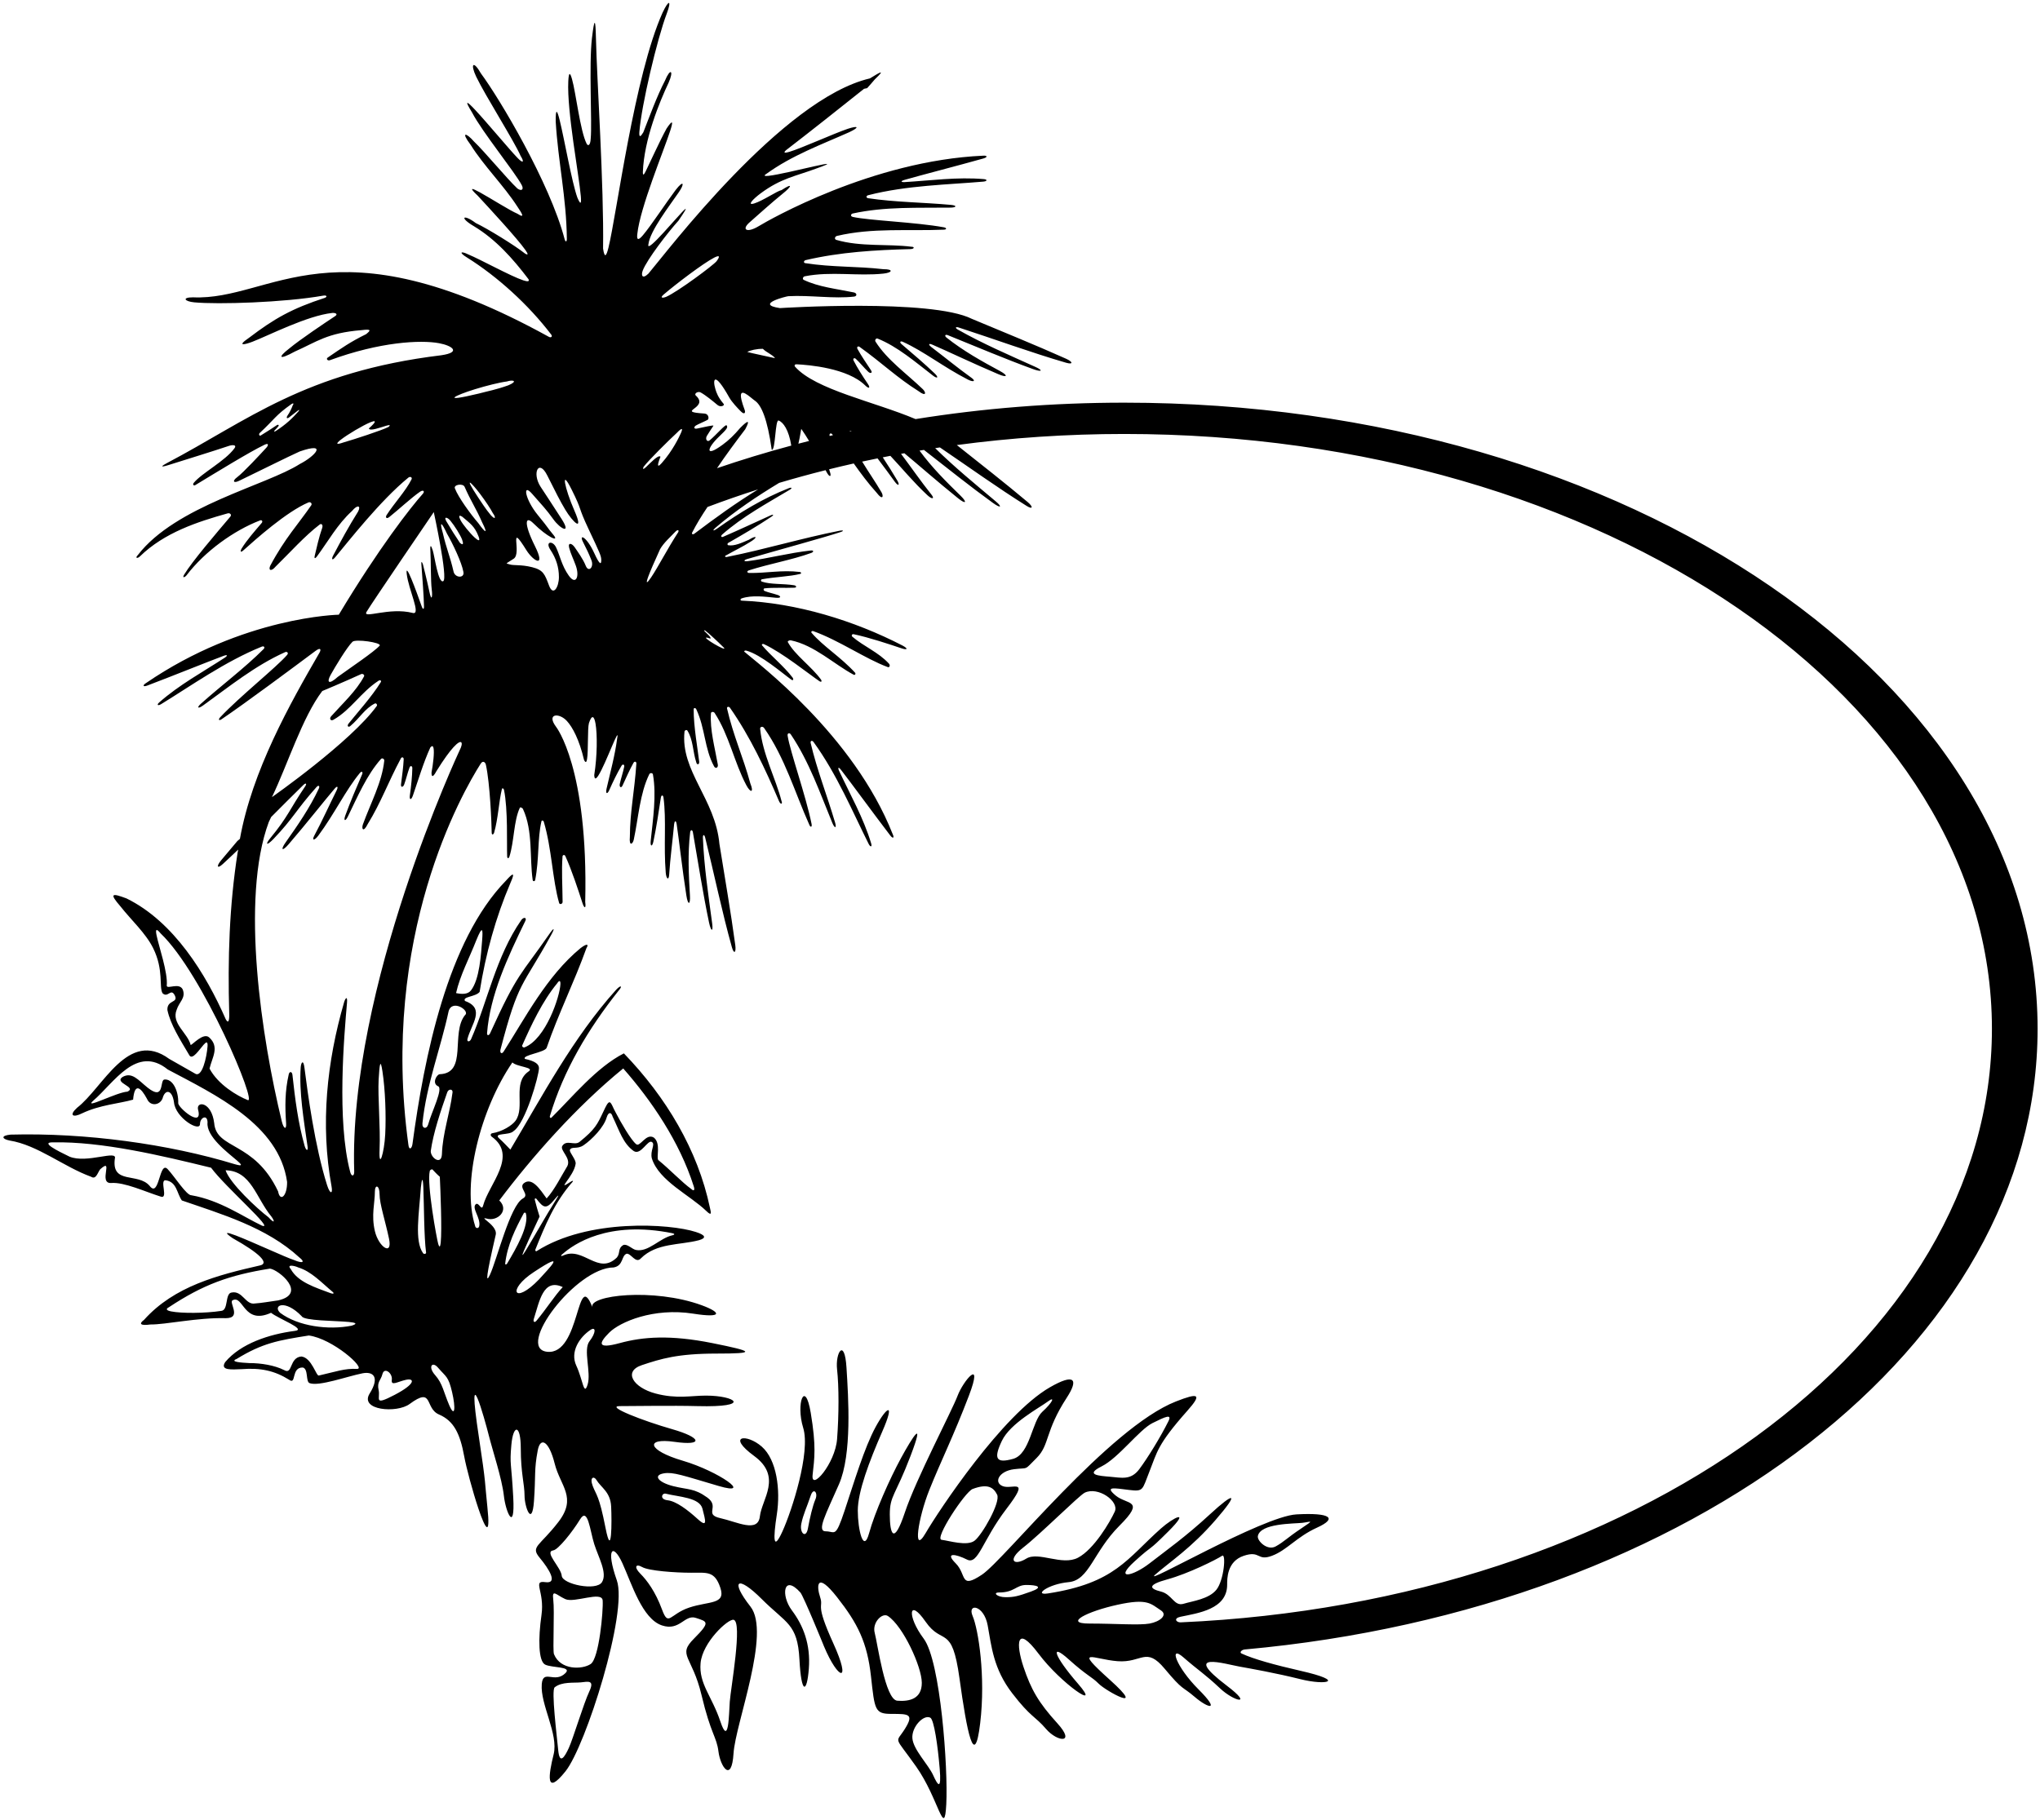 <?xml version="1.0" encoding="UTF-8"?>
<svg xmlns="http://www.w3.org/2000/svg" xmlns:xlink="http://www.w3.org/1999/xlink" width="549pt" height="490pt" viewBox="0 0 549 490" version="1.1">
<g id="surface1">
<path style=" stroke:none;fill-rule:nonzero;fill:rgb(0%,0%,0%);fill-opacity:1;" d="M 221.766 443.215 C 221.754 443.184 221.738 443.156 221.727 443.125 C 221.754 443.191 221.762 443.211 221.766 443.215 "/>
<path style=" stroke:none;fill-rule:nonzero;fill:rgb(0%,0%,0%);fill-opacity:1;" d="M 334.98 444.023 C 455.402 433.141 548.352 362.484 548.352 276.938 C 548.352 183.855 438.305 108.395 302.555 108.395 C 283.23 108.395 264.434 109.926 246.395 112.816 C 235.254 108.102 219.438 104.902 213.957 98.703 C 213.762 98.484 213.77 98.035 214.391 98.066 C 217.641 98.223 228.105 99.082 232.84 103.754 C 233.852 104.754 234.316 104.465 233.559 103.348 C 232.117 101.234 230.73 99.027 229.73 97.086 C 229.441 96.527 229.895 96.203 230.312 96.594 C 231.496 97.703 232.473 98.953 233.645 100.07 C 234.242 100.641 234.902 100.43 234.391 99.656 C 233.238 97.906 231.738 95.719 230.77 93.941 C 230.477 93.406 230.922 93.078 231.336 93.379 C 237.469 97.781 241.344 101.617 247.176 105.281 C 249.32 106.902 249.258 105.641 248.355 104.773 C 243.984 100.57 238.715 96.871 235.621 91.965 C 235.355 91.539 235.754 90.969 236.188 91.145 C 241.52 93.289 246.348 97.457 251.047 101.082 C 252.316 102.062 252.68 101.617 251.559 100.543 C 248.719 97.828 245.699 95.262 242.59 92.609 C 242.035 92.137 242.273 91.699 242.945 92.004 C 248.539 94.516 253.965 98.848 260.465 102.172 C 262.027 102.969 262.688 102.594 261.449 101.707 C 257.645 98.984 254.34 96.23 250.543 93.352 C 249.992 92.934 249.656 92.238 250.984 92.809 C 254.566 94.348 262.035 97.914 268.66 100.723 C 271.16 101.781 271.332 101.086 269.141 99.898 C 264.281 97.27 259.25 94.484 254.73 90.883 C 254.109 90.387 254.359 89.934 255.09 90.23 C 262.895 93.387 270.645 96.68 277.996 99.352 C 280.406 100.227 280.828 99.75 278.648 98.77 C 271.672 95.617 264.414 92.504 257.754 88.711 C 256.953 88.258 257.148 87.879 258.043 88.172 C 267.426 91.223 277.547 94.922 286.898 97.645 C 288.867 98.215 288.773 97.402 286.879 96.559 C 278.379 92.754 270.598 89.629 261.539 85.828 C 250.578 80.336 209.895 82.938 209.895 82.938 C 202.969 81.914 211.66 79.762 212.133 79.734 C 217.914 79.402 224.402 80.484 229.871 79.836 C 230.688 79.738 230.664 78.902 229.785 78.719 C 225.203 77.762 220.324 77.273 216.289 75.336 C 215.887 75.145 216.086 74.477 216.574 74.379 C 223.645 72.965 230.867 74.402 237.789 73.645 C 240.215 73.379 240.465 72.441 237.754 72.465 C 230.426 71.629 224.125 71.988 216.637 70.828 C 216.188 70.699 216.32 70.141 216.832 70.02 C 226.07 67.855 235.59 67.297 245.008 67.055 C 246.113 67.027 246.18 66.402 245.262 66.418 C 238.953 65.609 231.59 66.492 225.074 64.578 C 224.492 64.41 224.629 63.656 225.262 63.504 C 234.812 61.25 244.465 62.238 254.035 61.824 C 254.805 61.789 254.828 61.336 253.961 61.18 C 246.441 59.805 233.867 59.363 229.535 58.398 C 228.742 58.219 229.004 57.578 229.469 57.477 C 238.195 55.562 247.133 56.004 255.773 55.887 C 257.484 55.863 257.586 55.309 255.938 55.156 C 248.469 54.469 240.875 54.445 233.656 53.359 C 233.035 53.27 233.031 52.707 233.656 52.547 C 243.992 49.887 255.301 49.707 264.621 48.891 C 265.707 48.797 265.777 48.301 264.773 48.215 C 257.598 47.594 250.508 48.602 243.336 49.027 C 242.699 49.062 242.059 48.816 243.484 48.406 C 247.766 47.172 257.738 44.605 264.637 42.664 C 265.859 42.32 265.719 41.824 264.59 41.91 C 234.715 43.234 206.789 59.297 204.246 60.844 C 200.996 62.824 199.461 61.84 201.715 59.867 C 203.113 58.641 207.91 54.32 210.684 52.094 C 213.023 50.23 213.543 49.074 210.34 51.164 C 209.094 51.418 205.363 54.012 203.004 54.754 C 200.801 55.445 202.805 53.457 204.738 52.023 C 210.258 47.934 214.145 47.445 219.785 45.328 C 224.449 43.676 222.707 43.969 219.125 44.766 C 215.273 45.625 209.305 47.07 206.871 47.328 C 205.789 47.445 205.41 47.328 206.227 46.816 C 213.141 41.801 221.004 38.953 228.598 35.562 C 231.41 34.234 231 33.734 228.113 34.688 C 224.395 35.945 215.656 39.922 212.387 40.887 C 211.188 41.238 210.723 41.188 211.516 40.445 C 218.566 35.023 225.887 29.191 232.531 23.902 L 233.363 23.727 C 233.809 23.285 234.859 22.004 235.43 21.363 C 238.801 18.148 236.227 19.824 234.113 21.105 C 210.52 26.594 179.242 68.105 174.496 73.664 C 172.812 75.27 172.492 74.09 172.98 72.816 C 174.141 69.805 179.82 62.453 182.586 59.402 C 185.938 54.508 184.496 56.02 181.961 58.852 C 179.879 61.176 177.055 64.391 175.535 65.684 C 174.766 66.336 174.332 66.496 174.496 65.801 C 174.848 62.227 180.348 55.18 182.574 51.898 C 184.32 49.441 184.039 48.273 181.82 51.156 C 179.238 54.582 175.184 60.781 173.027 63.316 C 171.914 64.621 171.273 64.852 171.516 62.953 C 172.27 55.867 178.57 40.77 180.387 35.141 C 181.176 32.691 181.113 32.035 179.379 34.613 C 177.527 37.996 174.93 43.75 173.762 46.125 C 173.273 47.113 172.988 47.363 173.008 46.277 C 173.336 37.551 177.477 27.453 179.934 22.258 C 181.398 18.961 180.414 18.176 178.926 21.773 C 176.844 25.754 174.691 31.625 173.129 35.617 C 172.406 36.844 171.961 37.117 172.059 35.562 C 172.613 28.336 176.891 10.34 179.438 3.641 C 180.785 0.098 180.047 -0.312 178.297 3.43 C 170.695 20.414 165.984 57.598 163.742 66.688 C 163.145 69.117 162.676 69.5 162.297 66.887 C 162.551 49.805 160.629 21.574 160.375 10.121 C 160.266 5.332 160.008 4.324 159.312 10.211 C 158.445 17.469 159.375 33.047 158.973 37.281 C 158.871 39.363 158.172 39.328 157.852 38.641 C 156.125 35.184 154.969 24.863 153.934 21.281 C 153.43 19.527 153.074 19.238 152.938 21.871 C 152.543 29.918 155.84 47.242 156.309 52.812 C 156.48 54.844 156.277 55.309 155.379 53.191 C 153.891 49.07 151.848 37.293 150.617 32.344 C 149.945 29.641 149.516 28.977 149.551 32.719 C 150.18 43.406 152.441 53.277 152.547 64.281 C 152.559 65.145 152.176 65.242 151.949 64.379 C 147.953 49.18 134.41 26.48 129.438 19.785 C 127.395 16.188 126.492 17.129 128.152 20.641 C 130.691 25.914 138.273 37.789 140.113 41.98 C 141.207 43.73 140.73 44.055 139.246 42.48 C 137.043 40.195 131.043 32.965 127.836 29.539 C 125.711 27.27 124.812 26.672 127.039 30.277 C 129.805 35.594 138.539 46.266 140.422 49.852 C 141.031 51.02 140.348 51.551 139.246 50.75 C 136.477 48.16 130.41 40.801 127.559 38.094 C 125.441 35.664 123.938 35.387 126.633 38.953 C 130.297 44.785 135.586 49.938 139.246 55.633 C 140.008 56.82 141.738 59.16 139.246 57.531 C 137.223 56.676 132.074 53.395 129.156 51.785 C 126.98 50.586 126.039 50.312 128.531 52.648 C 131.277 55.598 139.23 64.199 141.418 67.336 C 142.145 68.383 142.234 68.82 141.277 68.242 C 138.629 66.121 131.297 61.59 128.023 60.035 C 124.746 57.551 123.391 58.465 127.586 60.922 C 133.414 64.445 138.023 69.598 142.227 75.156 C 142.559 75.816 141.973 75.84 140.844 75.473 C 137.461 74.367 129.176 69.77 126.008 68.484 C 124.086 67.527 123.305 67.867 125.688 69.324 C 133.816 74.406 142.188 81.988 148.34 90.062 C 148.754 90.605 148.309 91.004 147.695 90.664 C 89.328 58.461 73.258 80.977 51.926 80.039 C 48.895 80.047 49.625 81.137 52.305 81.391 C 58.598 81.984 76.355 81.457 86.973 79.586 C 87.863 79.43 88.156 79.812 87.508 80.148 C 78.508 83.074 73.82 85.766 67.07 90.891 C 63.484 93.34 65.902 92.773 67.926 91.996 C 72.195 90.367 82.637 84.98 89.398 84.246 C 90.172 84.164 91.094 84.5 90.188 85.102 C 87.336 86.988 80.801 91.359 77.859 93.801 C 74.68 96.254 75.004 97.02 79.32 94.645 C 85.227 92.047 87.945 89.625 97.293 88.871 C 100.121 88.508 99.715 88.984 98.527 89.953 C 94.273 92.035 91.867 93.75 88.195 96.258 C 87.688 96.605 88.16 97.195 88.816 96.953 C 102.199 92.039 113.156 91.453 118.176 92.391 C 121.699 93.047 124.211 94.832 118.77 95.629 C 81.91 100.117 66.566 113.277 44.957 124.637 C 43.555 125.371 42.781 126.004 45.453 125.156 C 49.941 123.73 56.68 121.68 61.703 119.996 C 62.723 119.695 63.766 119.773 63.098 120.672 C 60.602 124.113 54.289 127.344 52.141 129.984 C 51.773 130.438 52.133 130.84 52.539 130.594 C 58.016 127.285 67.047 121.715 71.176 119.73 C 72.449 119.117 72.184 119.961 71.703 120.492 C 70.18 122.156 65.488 127.215 63.836 128.449 C 62.395 129.5 62.828 130.234 64.551 129.332 C 68.27 127.562 77.898 122.746 80.668 121.527 C 88.398 118.855 84.738 122.848 80.668 124.918 C 71.742 130.633 47.285 136.195 37.121 149.387 C 36.219 150.297 37.004 150.41 37.645 149.785 C 44.238 143.355 53.164 140.465 61.262 138.195 C 61.906 138.016 62.426 138.559 61.984 139.078 C 58.254 143.484 51.75 151.059 49.566 154.672 C 48.926 155.73 49.777 155.43 50.234 154.828 C 55.125 148.422 62.898 142.812 70.012 140.078 C 70.492 139.895 70.781 140.363 70.434 140.77 C 68.516 143.023 66.41 145.387 64.992 147.715 C 64.664 148.254 64.641 148.914 65.469 148.172 C 68.695 145.281 77.066 137.766 83.012 135.246 C 83.566 135.012 84.07 135.562 83.762 136.016 C 80.438 140.887 76.629 144.926 72.703 152.34 C 72.168 153.594 73.055 153.879 74.16 152.531 C 77.961 148.816 82.086 144.195 86.035 141.199 C 86.555 140.805 86.98 141.352 86.703 142.137 C 85.863 144.492 85.168 147.609 84.719 149.516 C 84.457 150.609 84.941 150.273 85.301 149.781 C 88.297 145.73 90.824 141.105 94.734 137.551 C 96.156 135.797 97.211 136.07 96.383 137.68 C 93.766 141.859 91.77 145.551 89.609 149.645 C 89.238 150.352 89.273 151.125 90.23 149.98 C 93.801 145.703 102.312 134.781 109.871 128.59 C 110.402 128.156 111.027 128.488 110.742 129.055 C 109.148 132.223 106.156 135.355 104.02 138.688 C 103.719 139.156 103.902 139.863 104.777 139.172 C 106.938 137.465 110.746 133.945 113.035 132.371 C 113.93 131.758 114.375 132.27 113.797 132.914 C 110.5 136.605 101.934 147.547 91.176 165.473 C 91.176 165.473 65.477 165.945 39.262 183.898 C 38.301 184.504 38.48 184.988 39.672 184.535 C 46.371 181.996 55.918 178.133 60.094 176.578 C 61.484 176.062 61.113 176.641 60.582 176.988 C 54.562 180.91 48.262 184.316 42.855 189.078 C 42.102 189.746 42.453 190.102 43.383 189.535 C 51.363 184.648 60.562 178.07 70.457 174.066 C 71.055 173.824 71.387 174.277 70.941 174.723 C 65.781 179.887 59.691 184.418 54.094 189.41 C 52.855 190.512 53.27 190.898 54.656 189.898 C 61.676 184.859 68.602 179.191 76.754 175.543 C 77.191 175.348 77.781 175.711 77.246 176.324 C 74.34 179.676 64.492 187.504 59.262 193.078 C 58.656 193.723 58.945 194.074 59.586 193.641 C 65.812 189.441 79.309 179.402 84.844 175.266 C 86.367 174.125 86.43 174.914 85.992 175.672 C 77.973 189.527 67.848 207.523 64.566 225.812 L 63.883 226.391 C 62.426 228.094 60.973 229.824 59.492 231.609 C 58.172 233.207 58.445 233.977 59.957 232.594 C 61.332 231.332 62.715 230.027 64.102 228.695 L 63.953 229.48 C 61.695 243.914 61.266 258.156 61.688 272.848 C 61.75 274.656 61.473 275.742 60.738 274.34 C 55.449 262.27 46.789 248.086 34.043 241.848 C 30.059 240.352 29.375 240.477 32.398 243.969 C 35.383 247.762 39.18 251.152 41.211 255.223 C 44.117 261.102 42.738 265.602 43.734 267.359 C 45.195 268.777 45.977 265.836 47.043 267.965 C 48.066 270.066 44.926 269.078 45.051 271.887 C 45.887 275.82 48.387 279.723 50.977 284.102 C 51.805 285.422 53.625 282.559 54.797 281.234 C 55.484 280.461 55.945 280.219 55.855 281.66 C 55.641 284.602 54.371 290.285 52.469 288.984 C 50.16 287.629 47.855 286.406 45.551 285.051 C 34.434 276.914 27.789 292.777 20.738 298.203 C 18.469 300.273 19.648 300.938 22.094 299.695 C 26.941 297.391 32.023 297.102 35.82 296.016 C 36.227 291.27 37.914 292.754 39.555 295.797 C 40.516 298.074 43.391 297.465 43.867 295.285 C 44.582 293.227 46.348 293.363 46.824 296.75 C 47.23 300.953 53.883 304.898 53.824 302.543 C 53.848 300.828 55.809 299.871 55.855 302.137 C 55.414 305.934 61.387 310.344 63.828 312.445 C 65.133 313.57 65.422 314.035 63.18 313.391 C 45.414 307.965 23.027 304.887 2.824 305.43 C 0.148 305.703 0.531 306.609 2.57 307.016 C 10.16 308.238 17.078 314.066 24.535 316.777 C 25.875 317.645 26.297 315.559 26.977 314.746 C 30.773 311.355 26.34 318.637 29.887 318.453 C 33.453 318.16 39.18 320.848 43.109 322.066 C 45.539 323.062 42.793 317.531 44.602 317.727 C 47.586 318.137 47.586 321.254 48.941 323.152 C 59.516 326.812 71.742 330.355 80.555 338.488 C 82.172 339.742 81.555 340.219 79.102 339.18 C 77 338.531 67.812 334.238 63.426 332.57 C 60.984 331.645 60.031 331.531 62.637 333.32 C 69.828 337.328 72.594 340.09 69.957 340.645 C 58.703 343.219 46.906 346.203 38.773 355.285 C 37.227 356.41 37.891 356.902 40.453 356.539 C 44.508 356.598 53.199 354.637 60.723 354.84 C 65.262 354.879 61.379 350.469 62.637 350 C 65.535 348.59 65.559 356.758 72.941 353.391 C 74.973 355.016 82.723 357.883 79.312 358.27 C 72.457 359.156 64.801 361.652 60.598 366.668 C 59.125 368.996 62.438 368.66 65.02 368.566 C 70.172 368.16 73.891 368.98 77.82 371.422 C 79.824 372.91 78.293 368.031 81.5 368.121 C 83.043 368.527 82.223 371.914 83.309 372.324 C 85.82 373.277 93.328 370.527 97.531 369.688 C 100.359 369.121 102.316 370.594 99.488 375.117 C 96.66 379.645 106.77 380.508 110.234 377.945 C 116.738 373.141 114.191 379.078 118.152 380.773 C 122.109 382.473 123.809 385.863 124.938 392.086 C 125.461 394.969 127.199 401.488 128.746 406.09 C 130.535 411.418 132.07 414.164 131.16 405.66 C 130.434 398.867 130.883 400.051 128.898 386.996 C 125.352 363.691 130.527 382.324 131.539 386.379 C 132.555 390.434 135.086 398.031 135.594 402.594 C 136.098 407.152 138.633 412.727 138.125 403.098 C 137.621 393.473 137.113 394.484 137.621 388.91 C 138.125 383.34 140.152 383.34 140.152 389.926 C 140.152 396.512 141.164 399.551 141.164 402.594 C 141.164 405.633 143.191 411.207 143.699 404.113 C 144.207 397.02 143.699 395.754 144.715 390.434 C 145.434 386.641 147.754 387.898 149.273 393.98 C 150.793 400.059 155.352 403.098 150.285 409.684 C 145.219 416.273 142.688 416.273 145.219 419.312 C 147.754 422.352 150.285 426.406 146.738 425.898 C 143.191 425.391 146.637 428.375 145.723 434.758 C 144.812 441.145 144.887 447.184 146.711 448.098 C 148.535 449.008 154.008 448.551 152.184 450.375 C 149.254 453.305 146.145 449.195 145.801 453.34 C 145.344 458.812 150.359 466.793 148.992 472.266 C 147.621 477.734 146.711 483.664 152.184 476.824 C 157.656 469.984 169.031 434.004 165.992 425.391 C 162.953 416.777 164.98 415.258 167.512 420.832 C 170.047 426.406 172.832 435.777 178.152 437.551 C 182.961 439.156 184.234 434.512 187.273 435.527 C 190.312 436.539 191.324 436.539 186.766 441.098 C 182.207 445.66 186.258 445.66 188.793 456.297 C 191.324 466.938 192.848 467.445 193.352 471.5 C 193.859 475.551 196.898 480.113 197.406 472.008 C 197.914 463.898 207.539 439.578 201.965 432.484 C 196.395 425.391 198.422 423.871 205.008 430.461 C 211.594 437.047 214.633 437.047 215.141 446.672 C 215.645 456.297 217.164 455.793 217.672 449.207 C 218.18 442.617 216.152 437.551 213.113 433.5 C 210.074 429.445 210.832 423.617 215.395 428.684 C 216.238 429.629 221.789 443.25 221.766 443.215 C 225.551 452.25 229.309 453.477 224.258 442.367 C 219.191 431.219 221.727 432.992 220.715 429.953 C 219.699 426.914 219.699 422.859 225.273 429.953 C 230.848 437.047 233.379 442.113 234.395 451.23 C 235.406 460.352 235.406 461.367 239.965 461.367 C 244.527 461.367 246.047 461.367 243.512 465.418 C 240.98 469.473 240.473 466.938 246.555 475.551 C 252.633 484.164 254.152 495.312 254.66 485.688 C 255.164 476.059 253.141 447.18 248.578 441.098 C 244.02 435.02 244.527 429.953 249.086 436.539 C 253.645 443.125 256.18 437.047 258.207 451.738 C 260.234 466.434 262.258 476.566 263.781 463.898 C 265.301 451.23 263.273 438.566 261.754 435.02 C 260.234 431.473 264.793 431.98 265.805 437.551 C 266.82 443.125 267.324 449.207 272.395 455.793 C 277.461 462.379 278.473 461.871 281.512 465.418 C 284.555 468.965 289.621 469.473 284.555 463.898 C 279.484 458.324 277.461 454.777 275.434 448.699 C 273.406 442.617 273.406 437.047 279.484 445.152 C 285.566 453.258 296.715 460.859 290.125 453.258 C 283.539 445.66 282.527 442.113 287.594 446.672 C 292.66 451.23 293.672 451.23 295.699 453.258 C 297.727 455.285 308.871 461.367 298.738 452.246 C 288.605 443.125 294.18 446.672 300.766 447.18 C 307.352 447.684 308.367 443.125 313.434 449.207 C 318.5 455.285 317.992 453.766 321.539 456.805 C 325.086 459.844 328.633 460.859 322.555 454.777 C 316.473 448.699 314.445 442.617 318.5 446.164 C 322.555 449.711 324.074 450.473 328.379 454.527 C 332.07 457.996 337.5 459.34 330.152 453.766 C 317.676 444.301 329.684 447.934 333.645 448.645 C 336.48 449.156 343.258 450.344 350.047 452.039 C 356.832 453.734 362.488 452.605 350.047 449.777 C 343.039 448.184 337.293 446.594 334.109 445.102 C 333.484 444.809 334.168 444.094 334.98 444.023 Z M 80.281 110.785 C 78.715 112.555 77.117 114.137 74.191 116.047 C 73.793 116.262 73.598 116.156 73.957 115.809 C 74.293 115.484 74.625 115.121 74.902 114.77 C 75.184 114.422 74.844 114.219 74.504 114.449 C 73.117 115.395 72.199 115.961 70.141 117.246 C 69.797 117.398 69.59 116.938 69.852 116.602 C 74.016 112.73 74.016 111.902 78.438 108.77 C 78.875 108.461 79.164 108.605 78.812 109.035 C 78.445 110.043 77.91 111.129 77.395 111.832 C 76.891 112.605 77.316 112.77 77.844 112.328 C 78.617 111.734 79.402 111.117 80.184 110.512 C 80.57 110.211 80.641 110.383 80.281 110.785 Z M 104.559 114.934 C 102.613 115.898 95.312 118.273 92.465 119.09 C 90.277 119.859 90.449 119.367 91.66 118.41 C 93.496 116.969 97.707 114.465 99.734 113.652 C 100.793 113.227 101.258 113.262 100.477 114.152 C 100.219 114.449 99.82 114.84 99.258 115.34 C 99.52 116.156 102.375 115.062 103.914 114.613 C 104.789 114.359 105.238 114.312 104.559 114.934 Z M 229.176 116.039 C 228.984 116.078 228.789 116.121 228.598 116.16 C 228.746 115.996 228.977 115.926 229.176 116.039 Z M 223.957 116.891 C 224.027 116.98 224.09 117.062 224.16 117.148 C 223.863 117.219 223.57 117.285 223.273 117.355 C 223.27 117.332 223.262 117.305 223.258 117.281 C 223.121 116.688 223.637 116.492 223.957 116.891 Z M 215.637 115.449 C 216.363 116.484 217.059 117.582 217.734 118.703 C 216.773 118.945 215.812 119.191 214.859 119.441 C 215.32 117.504 215.609 115.41 215.637 115.449 Z M 205.309 93.906 C 206.262 94.895 207.949 95.477 208.578 96.418 C 207 96.051 201.715 94.953 201.105 94.742 C 201.867 94.301 203.684 93.863 205.309 93.906 Z M 199.324 110.695 C 200.434 111.82 200.648 111.008 200.414 110.379 C 199.996 109.258 199.719 108.383 199.559 107.711 C 198.574 103.547 202.012 107.09 203.148 107.855 C 204.895 109.027 206.527 112.793 207.688 121.078 C 208.711 121.434 208.59 112.875 209.539 113.203 C 210.766 113.633 212.289 115.727 212.945 119.949 C 206.133 121.777 199.465 123.812 192.961 126.035 C 195.383 122.434 197.984 118.941 200.566 115.539 C 202.004 112.828 201.184 113.199 199.238 115.152 C 197.504 117.191 196.176 118.461 194.469 119.719 C 189.59 123.305 190.242 120.645 193.512 117.531 C 195.605 115.531 195.98 115.035 195.535 114.496 C 195.23 114.129 192.688 117.121 191.008 118.523 C 190.277 119.129 189.742 118.168 190.223 117.352 C 190.688 116.57 191.328 115.609 191.984 114.629 C 192.191 114.316 189.383 115.008 187.578 115.367 C 186.676 115.543 186.695 114.922 187.266 114.551 C 187.723 114.25 189.836 113.355 190.434 113.016 C 190.879 112.762 190.738 111.398 189.59 111.324 C 181.395 110.789 191.098 109.957 187.27 106.488 C 186.691 105.969 187.824 105.234 188.555 105.641 C 189.949 106.414 191.805 107.949 193.086 109.016 C 193.953 109.738 195.109 109.148 194.75 108.727 C 193.211 106.93 192.801 105.66 192.531 104.766 C 191.734 102.133 192.184 99.734 196.25 106.988 C 196.961 108.258 198.539 109.898 199.324 110.695 Z M 189.77 170.082 C 189.453 169.77 189.328 169.586 189.758 169.73 C 190.629 170.34 193.371 172.91 194.395 173.941 C 195.242 174.699 194.992 174.742 194.297 174.445 C 193.242 174 191.172 172.785 190.344 172.105 C 189.914 171.75 189.816 171.543 190.387 171.668 C 190.574 171.711 190.836 171.789 191.184 171.91 C 191.473 171.605 190.328 170.637 189.77 170.082 Z M 186.859 143.672 C 186.469 143.969 186.066 143.766 186.27 143.367 C 187.453 141.051 188.863 138.754 190.402 136.473 C 194.855 134.797 199.398 133.215 204.023 131.738 C 198.094 135.355 192.391 139.496 186.859 143.672 Z M 178.602 79.285 C 181.812 76.535 189.258 70.852 192.219 69.344 C 193.496 68.695 193.941 68.824 192.855 70.297 C 192.105 71.312 182.266 78.641 179.199 79.938 C 178.551 80.211 177.387 80.328 178.602 79.285 Z M 173.191 125.684 C 174.496 123.945 179.953 118.547 182.133 116.539 C 183.742 114.867 183.809 115.383 183.152 116.781 C 182.738 117.672 181.066 121.281 178.078 124.66 C 177.324 125.516 176.891 125.691 177.191 124.547 C 177.289 124.164 177.469 123.637 177.746 122.938 C 177.148 122.324 175.086 124.586 173.91 125.68 C 173.246 126.297 172.863 126.543 173.191 125.684 Z M 182.523 143.258 C 179.645 147.672 177.148 152.582 175.23 155.426 C 174.148 157.023 173.664 157.375 174.484 155.152 C 174.988 153.785 175.988 151.445 177.648 147.816 C 178.648 146.098 180.305 144.648 181.754 143.129 C 182.309 142.543 182.82 142.586 182.523 143.258 Z M 141.672 148.117 C 143.527 151.09 146.992 153.059 143.953 146.98 C 140.914 140.898 141.293 138.617 143.574 140.898 C 147.184 144.508 150.793 146.219 148.895 143.938 C 146.93 141.586 148.133 142.801 144.715 138.617 C 141.293 134.438 140.531 129.879 143.191 132.918 C 145.852 135.961 146.992 137.098 148.895 139.758 C 150.793 142.418 153.832 143.938 151.172 139.758 C 148.512 135.578 146.316 132.34 145.473 131.02 C 143.098 127.312 144.996 123.418 147.277 127.98 C 149.559 132.539 150.715 134.844 152.121 137.195 C 154.117 140.52 157.254 143.559 154.594 137.48 C 151.934 131.398 150.793 125.699 153.832 131.777 C 156.871 137.859 155.352 135.961 158.395 142.418 C 161.434 148.879 161.812 149.641 161.812 150.777 C 161.812 151.918 161.469 152.285 159.914 148.879 C 157.918 144.508 155.734 143.559 156.871 145.84 C 158.012 148.117 158.395 148.879 159.152 150.777 C 159.914 152.68 158.395 154.199 157.633 152.301 C 156.871 150.398 155.449 148.5 154.688 147.359 C 153.93 146.219 152.789 145.934 153.168 147.453 C 153.547 148.973 154.336 150.508 154.973 152.301 C 156.02 155.242 154.973 157.617 153.074 154.961 C 151.172 152.301 150.699 149.543 149.652 147.359 C 148.727 145.422 146.613 145.742 148.133 148.023 C 149.652 150.305 150.414 152.68 150.414 155.34 C 150.414 158 148.895 160.66 147.754 157.617 C 146.613 154.578 146.234 153.438 143.191 152.68 C 140.152 151.918 138.254 152.301 137.113 151.918 C 135.973 151.539 135.973 151.918 138.254 150.398 C 140.531 148.879 136.637 140.043 141.672 148.117 Z M 127.809 104.777 C 130.848 103.84 134.43 102.941 136.391 102.695 C 138.172 102.137 139.43 102.613 136.824 103.711 C 133.445 104.926 131.508 105.23 128.809 105.953 C 118.25 108.492 122.535 106.398 127.809 104.777 Z M 128.711 140.809 C 126.59 138.34 123.344 133.879 122.43 131.488 C 121.973 130.457 124.609 130.016 125.043 131.07 C 126.723 134.93 128.102 136.805 129.777 140.668 C 131.387 143.844 130.68 143.574 128.711 140.809 Z M 127.754 144.715 C 126.453 143.52 124.52 141.141 123.957 140.062 C 123.418 139.027 123.41 138.457 124.414 139.109 C 126.48 140.863 127.727 141.648 128.77 144.367 C 129.344 145.836 128.727 145.605 127.754 144.715 Z M 128.699 133.941 C 124.516 127.598 126.914 129.918 129.238 133.004 C 130.574 134.781 132.02 136.926 132.648 138.156 C 133.441 139.195 133.426 140.141 132.086 138.684 C 130.48 136.75 129.82 135.547 128.699 133.941 Z M 121.195 140.148 C 122.328 141.504 123.941 144.109 124.359 145.258 C 124.758 146.352 124.691 146.914 123.781 146.141 C 122.242 143.848 121.672 142.906 120.145 140.363 C 119.332 139.012 120.348 139.141 121.195 140.148 Z M 120.258 143.59 C 121.883 146.406 124.246 151.395 124.699 153.91 C 125.125 155.723 122.426 155.641 122.055 153.84 C 121.121 149.734 120.113 147.637 119.184 143.531 C 118.191 140.109 118.836 140.504 120.258 143.59 Z M 98.637 164.719 C 99.77 162.738 116.738 137.852 116.738 137.852 C 116.738 137.852 120.629 155.734 119.285 156.441 C 117.941 157.148 116.965 149.742 116.469 148.188 C 115.977 146.633 115.691 146.48 115.832 148.531 C 115.973 150.582 115.902 156.52 116.184 158.641 C 116.469 160.762 116.113 162.012 115.547 159.254 C 114.98 156.496 113.812 151.895 113.812 151.895 C 113.812 151.895 113.285 150.469 113.406 151.98 C 113.656 155.215 114.059 160.688 114.105 163.23 C 114.121 164.355 113.68 163.777 113.555 163.422 C 111.855 158.602 109.062 151.055 109.453 154.469 C 109.949 158.777 113.406 165.594 111.082 165 C 104.719 163.375 97.508 166.699 98.637 164.719 Z M 88.973 181.691 C 90.105 179.648 93.301 174.297 94.855 172.762 C 95.668 171.961 102.59 172.934 102.203 173.77 C 100.781 175.414 94.125 179.867 90.895 182.215 C 88.488 184.395 87.852 183.715 88.973 181.691 Z M 86.727 186.02 C 86.727 186.02 92.227 183.734 97.172 181.473 C 97.621 181.262 98.18 181.68 97.969 182.074 C 95.879 186.027 92.242 189.32 89.125 192.812 C 88.531 193.48 89.004 194.172 89.723 193.762 C 94.504 191.035 97.043 186.406 101.891 183.238 C 102.285 182.977 102.727 183.223 102.488 183.609 C 100.145 187.461 95.656 192.438 93.805 194.789 C 93.27 195.465 93.789 195.988 94.426 195.309 C 96.652 193.453 98.25 190.656 100.898 189.371 C 101.215 189.219 101.586 189.668 101.426 190 C 94.457 199.684 73.184 214.582 73.184 214.582 C 77.34 205.988 81.344 193.094 86.727 186.02 Z M 51.32 281.316 C 50.508 278.062 46.047 275.492 47.539 271.832 C 48.219 269.664 50.094 268.641 49.16 266.328 C 48.191 264.41 44.957 266.379 44.875 265.34 C 45.23 261.852 42.715 254.703 42.121 251.711 C 41.828 250.234 42.008 249.773 43.234 251.27 C 54.594 262.105 69.574 297.855 66.605 296.105 C 63.895 295.023 58.695 291.996 56.391 287.656 C 57.07 284.672 59.172 281.852 56.277 279.246 C 54.723 277.898 51.863 281.18 51.32 281.316 Z M 70.5 329.93 C 65.348 327.492 59.25 323.109 51.523 321.754 C 50.215 321.855 47.043 316.777 45.145 314.746 C 42.824 312.211 42.918 322.73 40.262 319.219 C 37.145 315.559 29.957 318.949 30.906 311.898 C 31.699 309.43 23.367 313.289 18.703 311.355 C 17.07 310.566 15.09 309.59 13.949 308.816 C 12.812 308.043 12.52 307.477 14.262 307.512 C 27.414 307.242 43.52 311.086 56.805 314.34 C 60.602 319.492 74.191 331.293 70.5 329.93 Z M 72.277 327.695 C 69.152 325.332 61.895 318.566 60.707 315.031 C 67.621 315.168 68.855 322.422 73.066 327.523 C 73.996 328.801 73.934 329.52 72.277 327.695 Z M 74.84 320.711 C 68.434 307.133 58.23 309.516 57.645 302.332 C 56.941 296.598 52.918 296.324 53.27 298.566 C 54.797 304.047 47.871 298.145 47.969 296.945 C 48.055 293.633 46.492 290.312 44.188 290.605 C 42.969 290.879 44.332 296.441 39.723 292.777 C 37.195 290.754 35.52 288.441 32.941 289.934 C 30.637 291.559 36.965 292.602 34.297 293.863 C 31.449 294 22.332 298.797 25.078 296.305 C 30.637 291.559 36.738 281.117 45.145 287.898 C 57.891 294.68 75.09 302.703 77.262 318.16 C 77.32 321.945 75.387 323.691 74.84 320.711 Z M 80.262 341.188 C 83.777 342.238 86.586 345.32 89.559 347.801 C 90.023 348.191 89.68 348.379 88.992 348.121 C 84.945 346.598 80.199 345.188 78.23 341.594 C 77.004 340.199 79.449 340.777 80.262 341.188 Z M 68.641 350.879 C 66.051 351.375 65.305 347.312 62.285 347.945 C 60.512 348.246 61.52 352.711 59.543 352.879 C 55.145 353.551 48.844 353.57 46.07 353.02 C 44.852 352.777 44.461 352.406 45.473 351.883 C 54.695 345.781 61.672 343.262 72.652 341.496 C 75.012 341.809 82.805 348.254 74.852 350.055 C 72.293 350.406 70.539 350.742 68.641 350.879 Z M 75.383 353.391 C 73.293 351.375 76.715 349.656 81.211 354.336 C 81.844 355.562 90.141 355.508 93.863 355.859 C 95.684 356.031 96.406 356.305 94.598 356.871 C 88.363 358.094 80.262 357.051 75.383 353.391 Z M 96.152 368.492 C 92.676 368.332 90.508 369.219 85.84 370.273 C 85.129 370.641 83.934 365.473 81.109 365.156 C 77.805 365.426 78.809 370.176 76.488 368.824 C 73.871 367.5 70.172 366.922 67.094 366.93 C 65.984 366.871 64.641 366.789 63.82 366.621 C 62.996 366.453 62.699 366.207 63.688 365.816 C 70.641 361.543 74.871 360.805 83.113 359.504 C 89.523 360.363 98.547 368.391 96.152 368.492 Z M 95.324 315.348 C 95.367 316.652 94.605 316.852 94.246 315.496 C 90.582 301.664 92.629 278.688 93.379 269.996 C 93.562 267.871 92.91 268.73 92.59 269.84 C 87.973 285.762 86.164 302.652 89.23 319.395 C 89.613 321.48 88.809 321.508 88.027 319.043 C 84.707 308.566 82.801 294.207 81.934 287.438 C 81.625 285.031 81.016 286.051 80.926 287.309 C 80.461 293.977 81.738 301.363 82.777 308.672 C 82.957 309.949 82.359 309.797 81.969 308.422 C 80.234 302.305 79.41 295.871 78.699 289.336 C 78.602 288.422 77.906 288.336 77.711 289.184 C 76.672 293.723 76.684 297.867 76.996 302.402 C 77.117 304.199 76.336 303.926 75.84 301.879 C 70.453 279.68 64.633 242.016 72.336 221.277 L 72.973 219.934 C 75.891 217.008 78.793 214.086 81.633 211.316 C 82.301 210.66 82.645 210.91 82.133 211.672 C 77.84 218.023 77.613 219.691 72.754 225.609 C 71.234 227.457 71.824 227.695 73.598 225.844 C 79.004 220.191 79.594 218.141 85.191 211.855 C 85.715 211.266 86.141 211.559 85.801 212.277 C 83.344 217.512 80.066 222.238 76.879 226.746 C 75.438 228.781 75.898 229.328 77.672 227.27 C 82.371 221.82 87.484 215.312 90.016 212.348 C 90.953 211.246 90.961 212.02 90.648 212.641 C 88.523 216.902 86.781 220.836 84.574 224.961 C 83.855 226.305 84.613 226.348 85.664 224.938 C 90.016 219.082 92.961 212.797 96.863 208.062 C 97.332 207.496 97.738 207.781 97.449 208.449 C 95.84 212.207 94.27 215.844 92.926 219.535 C 92.395 220.996 92.918 221.234 93.621 219.793 C 96.23 214.461 98.711 208.586 102.539 204.301 C 102.855 203.953 103.465 204.285 103.41 204.785 C 102.816 210.555 99.73 216.207 97.668 221.91 C 97.246 223.086 97.75 224.246 98.953 221.844 C 102.559 215.973 104.336 210.816 107.883 204.152 C 108.121 203.699 108.664 203.801 108.641 204.41 C 108.555 206.43 108.18 209.059 107.922 211.133 C 107.809 212.059 108.492 211.953 108.773 211.176 C 109.328 209.656 109.652 208.102 110.223 206.586 C 110.422 206.051 110.977 206.137 110.965 206.766 C 110.926 208.949 110.66 211.543 110.305 214.074 C 110.121 215.41 110.664 215.465 111.129 214.121 C 112.574 209.938 113.957 205.262 115.801 201.227 C 116.305 200.637 116.559 200.812 116.676 201.395 C 116.922 202.641 116.547 205.75 116.137 207.914 C 116.098 208.812 116.316 209.727 117.461 207.57 C 119.441 204.379 120.938 202.359 122.016 201.172 C 124.391 198.559 124.734 199.988 123.738 201.883 C 123.738 201.883 93.762 265.766 95.324 315.348 Z M 101.898 290.617 C 102.152 286.059 102.406 285.047 102.914 288.34 C 103.684 293.352 103.926 300.246 103.672 305.312 C 103.422 310.379 101.898 315.191 102.152 309.367 C 102.406 303.539 101.645 295.18 101.898 290.617 Z M 100.887 320.766 C 100.887 318.738 102.152 318.992 102.152 321.527 C 102.152 324.059 103.672 328.617 104.688 333.434 C 105.699 338.246 101.898 335.711 100.887 331.406 C 99.871 327.098 100.887 323.898 100.887 320.766 Z M 106.207 375.484 C 100.379 378.527 102.406 376.5 101.898 374.219 C 101.395 371.938 102.48 371.633 102.914 369.91 C 103.422 367.887 105.699 369.66 105.445 371.434 C 105.191 373.203 106.965 371.938 109.246 371.434 C 111.527 370.926 112.031 372.445 106.207 375.484 Z M 113.848 337.336 C 111.504 334.008 112.777 326.773 113.258 319.691 C 113.488 317.477 113.789 316.453 113.926 319.594 C 114.117 324.098 114.098 332.973 114.664 337.168 C 114.719 337.555 114.098 337.691 113.848 337.336 Z M 116.398 314.828 C 117.02 315.477 117.605 316.129 118.363 316.777 C 118.523 319.988 118.969 331.07 118.605 334.512 C 118.48 335.664 118.27 335.961 117.922 334.809 C 117.559 333.594 114.809 318.695 115.664 315.203 C 115.734 314.918 116.242 314.664 116.398 314.828 Z M 115.922 309.863 C 116.602 304.984 118.57 299.137 120.332 294.117 C 120.645 293.027 122.023 293.043 121.754 294.27 C 121.074 299.695 119.105 305.062 118.93 310.727 C 118.785 313.762 115.895 311.711 115.922 309.863 Z M 120.898 378.273 C 119.379 374.727 119.125 372.445 117.098 370.164 C 115.074 367.887 116.34 366.367 117.859 368.141 C 120.078 370.727 120.645 370.418 121.66 374.727 C 122.672 379.031 122.422 381.82 120.898 378.273 Z M 125.145 273.254 C 121.211 278.137 125.926 288.895 118.332 289.168 C 117.543 289.223 116.195 291.559 117.82 292.371 C 119.445 292.832 116.16 299.254 115.238 302.66 C 114.855 304.07 113.539 303.82 113.688 302.391 C 114.762 291.898 118.586 282.23 120.734 272.211 C 121.684 268.84 126.605 272.09 125.145 273.254 Z M 122.734 267.328 C 123.844 262.449 126.285 257.973 128.184 253.094 C 129.891 248.891 129.984 250.152 129.746 253.172 C 129.453 256.859 129.07 263.691 126.719 266.641 C 125.855 267.723 124.219 267.641 122.734 267.328 Z M 128.125 324.102 C 126.719 325.105 129.504 327.867 128.949 330.129 C 128.742 330.832 127.938 330.656 127.852 329.973 C 124.211 318.496 129.309 298.516 137.891 286 C 139.109 287.219 144.02 287.301 142.227 288.441 C 137.785 291.531 141.418 298.035 138.727 301.707 C 137.809 302.961 135.145 304.633 132.48 305.055 C 131.988 305.133 131.926 305.688 132.312 305.965 C 139.492 311.129 131.566 318.719 130.023 324.508 C 129.602 326.109 128.938 323.695 128.125 324.102 Z M 140.531 281.422 C 142.965 275.945 145.992 269.484 149.918 264.73 C 150.574 263.738 150.859 263.973 150.816 264.961 C 150.668 268.227 146.918 279.684 141.145 281.953 C 140.824 282.078 140.41 281.695 140.531 281.422 Z M 131.84 343.18 C 131.266 344.395 130.992 344.559 131.203 342.945 C 131.414 341.363 132.094 338.066 133.414 332.371 C 133.746 330.855 131.934 329.375 130.945 328.566 C 130.289 328.027 130 327.785 130.973 328.031 C 133.852 328.91 137.168 325.812 134.363 323.152 C 143.148 311.484 154.984 298.004 167.723 287.617 C 175.301 296.242 182.855 307.258 186.699 319.34 C 187.035 320.367 186.781 320.77 185.992 320.035 C 183.613 318.352 180.172 314.711 177.16 312.281 C 176.562 311.566 177.91 307.891 176.016 306.266 C 173.871 304.828 172.23 309.008 171.164 307.965 C 169.773 306.82 167.105 302.191 165.68 299.457 C 164.969 298.215 164.594 296.879 164.055 296.707 C 163.562 296.738 163.125 297.637 162.414 299.164 C 160.734 302.711 160.203 303.961 155.922 307.422 C 154.551 308.438 152.469 306.707 151.328 308.469 C 150.594 309.66 153.742 311.723 152.691 313.887 C 151.199 316.328 149.145 320.441 147.109 322.609 C 145.348 320.168 143.16 316.77 140.965 318.523 C 139.457 319.809 142.688 321.562 140.734 322.609 C 137.27 324.488 133.711 339.211 131.84 343.18 Z M 143.906 322.902 C 143.844 322.625 144.148 322.496 144.344 322.691 C 146.328 325.273 146.996 325.582 149.246 322.867 C 150.344 321.543 150.602 321.445 149.656 322.926 C 146.887 327.27 143.055 334.125 141.41 336.754 C 140.578 338.086 140.305 338.332 141.02 336.617 C 141.621 335.16 142.934 332.297 145.211 327.492 C 144.746 325.988 144.285 324.488 143.906 322.902 Z M 136.488 340.121 C 136.27 340.492 135.914 340.465 135.957 340.113 C 136.547 335.109 138.676 330.82 140.973 326.562 C 141.074 326.375 141.453 326.391 141.516 326.605 C 142.449 329.914 138.949 335.98 136.488 340.121 Z M 143.707 342.402 C 152.926 336.301 147.73 341.418 145.082 344.379 C 138.305 351.43 136.332 347.211 143.707 342.402 Z M 144.379 355.523 C 143.855 356.141 143.395 355.852 143.672 355 C 145.164 350.352 146.164 343.996 151.449 346.473 C 149.293 348.742 147.039 352.344 144.379 355.523 Z M 151.449 337.527 C 154.277 335.035 163.52 328.422 181.012 331.984 C 181.59 332.102 181.609 332.379 181.023 332.508 C 177.551 333.25 174.48 337.172 171.129 336.477 C 170.105 336.266 168.855 334.797 167.773 335.137 C 166.148 336.086 167.031 337.277 166.004 338.52 C 160.984 343.402 157.031 335.508 151.609 337.949 C 151.082 338.242 150.652 338.098 151.449 337.527 Z M 158.582 455.348 C 157.062 458.578 154.215 468.078 153.074 470.547 C 151.934 473.02 150.602 475.109 150.223 471.117 C 149.844 467.129 148.324 454.969 149.273 454.211 C 151.223 452.648 154.402 453.07 156.305 452.879 C 158.203 452.688 160.102 452.117 158.582 455.348 Z M 158.965 447.938 C 156.684 449.461 150.824 449.637 149.082 445.277 C 148.703 444.328 149.273 433.688 148.895 430.648 C 148.512 427.609 149.652 429.32 152.121 430.461 C 154.594 431.598 162.004 428.18 162.191 430.84 C 162.383 433.5 161.242 446.418 158.965 447.938 Z M 162.004 425.898 C 160.484 428.367 151.363 426.469 151.172 424.188 C 150.984 421.91 146.336 417.715 148.895 417.348 C 150.223 417.16 154.023 412.41 156.113 408.988 C 158.203 405.57 158.773 412.027 159.914 415.641 C 161.055 419.25 163.523 423.43 162.004 425.898 Z M 158.141 372.699 C 157.125 375.992 156.871 371.434 155.098 367.633 C 153.324 363.832 156.031 359.918 158.898 358.004 C 160.422 356.992 160.422 358.766 158.645 361.047 C 156.871 363.324 159.152 369.406 158.141 372.699 Z M 162.953 411.27 C 161.242 402.527 160.484 402.527 159.531 400.059 C 158.582 397.59 159.863 397.32 160.484 398.348 C 161.766 400.484 164.281 401.578 164.473 405.57 C 164.664 409.559 164.664 420.008 162.953 411.27 Z M 185.5 432.738 C 180.18 434.512 179.926 438.059 178.152 433.246 C 176.379 428.434 174.098 425.391 172.324 423.617 C 170.555 421.844 171.059 420.832 172.832 421.844 C 174.605 422.859 181.699 423.367 186.008 423.367 C 190.312 423.367 192.34 422.859 193.859 427.418 C 195.379 431.98 190.82 430.965 185.5 432.738 Z M 179.164 402.086 C 182.684 402.965 188.285 403.098 189.047 406.141 C 189.805 409.18 190.566 411.461 187.777 408.926 C 184.992 406.391 181.953 404.113 179.672 403.859 C 177.395 403.605 178.152 401.832 179.164 402.086 Z M 196.395 458.074 C 196.141 461.617 196.141 470.23 193.859 463.391 C 191.578 456.551 188.031 453.258 188.539 447.684 C 189.047 442.113 195.887 435.777 197.406 436.031 C 199.906 436.449 196.645 454.527 196.395 458.074 Z M 219.445 403.605 C 218.688 405.379 217.926 408.672 217.422 411.461 C 216.914 414.246 215.141 412.727 215.645 410.191 C 216.152 407.66 217.105 405.816 218.18 402.594 C 218.938 400.312 220.207 401.832 219.445 403.605 Z M 250.352 462.379 C 251.367 462.887 252.379 469.98 252.887 476.059 C 253.395 482.141 252.379 480.617 251.113 477.832 C 249.848 475.047 245.793 470.992 245.539 467.953 C 245.285 464.914 248.527 461.465 250.352 462.379 Z M 248.074 453.008 C 248.074 457.312 244.781 458.074 241.484 457.82 C 238.191 457.566 236.164 442.367 235.406 439.578 C 234.645 436.793 237.434 434.004 238.953 435.02 C 243.047 437.746 248.074 448.699 248.074 453.008 Z M 253.395 414.5 C 251.367 414.246 259.727 401.578 261.754 400.82 C 265.73 399.328 267.324 400.312 268.34 402.34 C 269.352 404.367 264.285 413.23 262.258 414.754 C 260.234 416.273 255.422 414.754 253.395 414.5 Z M 269.605 387.898 C 271.887 383.086 279.727 378.98 282.02 377.258 C 284.047 375.738 283.285 377.512 280.5 380.047 C 277.715 382.578 277.207 391.445 272.645 392.711 C 268.086 393.98 267.324 392.711 269.605 387.898 Z M 277.461 428.434 C 273.914 429.699 272.898 429.953 270.621 429.953 C 268.34 429.953 267.074 428.684 268.848 428.684 C 273.039 428.684 273.406 426.66 276.191 426.66 C 278.98 426.66 281.008 427.164 277.461 428.434 Z M 276.191 419.566 C 272.898 421.594 270.871 420.074 275.434 416.527 C 279.992 412.98 290.379 402.594 291.898 401.832 C 295.445 400.059 301.273 404.113 300.008 406.898 C 298.738 409.684 294.434 417.031 290.125 419.312 C 285.82 421.594 279.484 417.539 276.191 419.566 Z M 296.461 394.738 C 301.02 392.461 306.594 384.859 310.141 383.086 C 313.688 381.312 315.461 380.551 314.445 382.578 C 312.309 386.855 308.871 392.461 306.594 395.5 C 304.312 398.539 301.781 397.777 298.738 397.527 C 295.699 397.273 291.898 397.02 296.461 394.738 Z M 309.379 437.047 C 306.594 437.551 300.258 437.047 293.164 437.047 C 286.074 437.047 292.66 433.754 300.766 431.98 C 308.871 430.207 309.668 431.703 312.422 433.5 C 314.34 434.754 312.164 436.539 309.379 437.047 Z M 312.422 428.434 C 309.379 427.672 308.621 426.66 314.191 425.141 C 319.766 423.617 327.367 419.82 328.887 418.805 C 330.02 418.047 329.395 425.391 327.367 427.926 C 325.34 430.461 321.031 430.965 318.5 431.727 C 315.965 432.484 315.461 429.191 312.422 428.434 Z M 317.734 436.723 C 316.559 436.773 315.723 435.637 317.676 435.223 C 322.395 434.227 330.25 433.23 330.25 426.59 C 330.25 425.066 330.152 420.324 334.715 418.805 C 339.273 417.285 338.258 420.324 342.312 418.805 C 346.367 417.285 348.898 413.738 354.473 411.207 C 360.047 408.672 358.02 407.152 348.898 407.66 C 339.781 408.164 306.848 427.418 310.898 423.871 C 314.953 420.324 320.527 416.777 327.113 409.18 C 333.699 401.578 332.18 401.578 325.594 407.66 C 319.008 413.738 313.938 417.285 309.379 420.832 C 304.82 424.379 299.754 425.391 305.324 420.324 C 310.898 415.258 308.367 418.297 314.445 412.219 C 320.527 406.141 315.809 408.449 312.422 411.461 C 303.301 419.566 300.09 426.152 282.02 428.938 C 278.016 429.555 282.02 426.406 287.594 425.898 C 293.164 425.391 294.18 417.793 301.273 410.699 C 308.367 403.605 303.301 405.125 300.258 402.594 C 297.219 400.059 299.754 400.566 303.805 401.074 C 307.859 401.578 307.352 401.074 309.379 396.004 C 311.406 390.938 311.406 388.91 319.512 379.793 C 323.566 375.23 322.59 374.859 316.473 377.258 C 298.414 384.344 270.367 419.82 264.285 423.871 C 258.207 427.926 260.234 423.871 257.191 420.832 C 254.152 417.793 257.191 418.297 260.234 419.82 C 263.273 421.34 264.285 414.754 270.871 406.141 C 277.461 397.527 272.395 401.074 269.859 400.059 C 267.324 399.047 268.848 396.004 272.898 395.5 C 276.953 394.992 275.434 396.004 278.98 392.461 C 282.527 388.91 281.156 385.367 287.086 376.246 C 290.379 371.18 289.113 369.66 282.527 373.461 C 269.73 380.84 252.633 406.645 249.086 412.727 C 245.539 418.805 247.059 408.672 250.102 401.074 C 253.141 393.473 256.688 386.379 260.738 375.738 C 264.793 365.098 259.219 371.688 257.699 375.738 C 256.18 379.793 246.555 398.031 243.512 407.152 C 240.473 416.273 239.461 412.727 239.461 407.66 C 239.461 402.594 240.98 402.594 245.031 391.953 C 249.086 381.312 245.539 386.887 242.5 392.461 C 239.461 398.031 235.406 407.152 233.887 412.727 C 232.367 418.297 230.848 411.711 230.848 406.645 C 230.848 401.578 233.887 393.473 237.434 385.367 C 240.98 377.258 238.699 378.527 235.66 384.098 C 232.621 389.672 229.832 399.047 227.301 406.645 C 224.766 414.246 224.766 412.219 222.234 412.219 C 219.699 412.219 222.234 407.66 225.781 399.551 C 229.324 391.445 228.312 376.246 227.805 368.141 C 227.301 360.031 224.766 364.086 225.273 368.645 C 225.781 373.203 225.781 380.805 225.273 387.391 C 224.766 393.98 218.18 401.578 218.688 397.02 C 219.191 392.461 219.699 389.418 218.18 380.301 C 216.66 371.18 214.125 377.766 216.152 384.352 C 218.18 390.938 213.113 406.645 210.578 412.219 C 208.047 417.793 208.047 414.246 209.059 407.66 C 210.074 401.074 209.059 392.965 205.008 389.418 C 200.953 385.871 195.379 386.379 202.98 391.953 C 210.578 397.527 205.008 403.605 204.5 408.164 C 203.992 412.727 198.422 409.684 193.859 408.672 C 189.301 407.66 193.859 405.633 190.312 403.098 C 186.766 400.566 185.246 401.074 181.191 400.059 C 177.141 399.047 175.629 397.117 178.672 396.609 C 181.164 396.195 183.762 397.176 193.375 400.004 C 202.988 402.832 193.375 396.047 183.762 393.219 C 174.145 390.391 173.578 386.996 181.496 388.129 C 189.414 389.258 188.852 386.996 180.934 384.734 C 173.016 382.473 162.832 378.512 166.793 378.512 C 170.754 378.512 180.91 378.332 187.719 378.512 C 202.516 378.902 197.992 375.684 189.98 375.684 C 186.023 375.684 182.121 376.641 176.406 375.117 C 170.395 373.52 167.641 369.18 172.73 367.484 C 177.82 365.785 182.348 364.371 192.809 364.371 C 203.613 364.371 202.988 363.809 191.68 361.547 C 180.367 359.281 173.016 359.848 166.793 361.547 C 160.57 363.242 161.137 361.547 163.965 358.719 C 166.793 355.891 175.844 351.93 186.59 353.629 C 194.488 354.875 194.188 353.32 188.852 351.363 C 175.895 346.617 158.16 348.676 159.438 351.93 C 155.141 340.988 156.266 364.836 147.258 363.887 C 138.551 362.969 155.055 341.188 165.141 341.188 C 167.836 340.723 167.172 337.988 168.648 337.488 C 169.852 337.383 171.086 340.258 172.465 338.746 C 176.668 334.539 182.906 335.219 188.059 333.863 C 190.207 333.273 189.883 332.469 187.262 331.637 C 180.355 329.383 158.23 327.961 144.43 336.785 C 144.191 336.938 143.965 336.645 144.09 336.34 C 146.652 329.973 149.219 323.645 154.082 318.156 C 154.371 317.828 154.086 317.789 153.734 318.02 C 149.227 321.02 154.41 316.797 154.914 313.293 C 155.074 312.172 153.289 310.355 153.355 309.578 C 153.812 308.477 155.34 309.488 157.074 308.273 C 159.332 306.734 162.535 303.422 163.273 300.781 C 163.766 299.223 164.52 299.359 164.867 300.578 C 166.703 304.422 167.699 307.867 170.566 309.863 C 172.496 311.09 174.328 306.66 175.445 307.426 C 176.434 308.059 174.891 309.777 175.426 311.84 C 177.336 317.914 185.734 321.754 190.09 326 C 191.773 327.641 191.27 326.156 191.039 325.051 C 187.785 309.594 179.285 295.355 167.895 283.559 C 160.516 287.312 153.965 295.395 148.43 300.836 C 148.168 301.098 147.871 300.816 147.988 300.43 C 151.645 288.168 158.23 277.055 166.52 266.621 C 167.609 265.383 167.078 265.07 165.793 266.457 C 154.172 279.375 145.898 295.117 137.348 309.457 C 136.398 308.508 135.449 307.422 134.363 306.473 C 132.566 304.848 137.059 305.723 138.207 304.48 C 141.461 302.309 145.035 289.523 145.047 287.547 C 145.055 286.516 144.113 285.656 141.277 285.051 C 140.371 284.016 146.57 283.355 147.109 282.066 C 150.227 272.984 154.566 264.305 157.82 255.223 C 158.434 254.285 158.145 253.777 156.242 255.223 C 147.066 262.785 141.246 274.211 135.547 283.059 C 135.02 283.883 134.445 283.461 134.707 282.469 C 139.609 263.691 140.488 265.93 148.352 251.641 C 149.395 249.746 149.109 249.59 147.859 251.395 C 140.039 262.68 139.383 261.656 131.895 278.148 C 131.59 278.824 131.023 278.809 131.074 278.129 C 131.859 267.883 136.664 257.582 141.375 247.91 C 141.844 246.949 140.898 246.785 140.273 247.688 C 133.426 257.551 131.117 269.91 126.777 279.727 C 126.426 280.523 125.598 280.512 125.797 279.699 C 126.777 275.75 130.77 271.484 125.145 269.457 C 124.324 268.246 127.992 268.371 129.074 267.016 C 130.703 256.711 133.414 246.949 137.348 237.73 C 138.883 234.293 137.754 235.281 136.152 237.074 C 120.434 253.207 114.164 284.473 111.004 307.945 C 110.824 309.262 110.078 309.688 109.91 308.191 C 102.184 251.914 124.504 213.203 129.371 205.562 C 129.953 204.645 130.613 205.188 130.758 205.848 C 131.871 210.918 132.285 221.488 132.324 224.129 C 132.336 224.953 132.848 224.598 132.969 224.172 C 134.055 220.438 134.254 215.758 135.066 212.418 C 135.148 212.074 135.543 212.195 135.633 212.617 C 136.734 217.91 136.352 227.215 136.484 230.492 C 136.52 231.312 136.965 230.996 137.074 230.652 C 138.406 226.457 138.215 221.043 139.906 217.422 C 140.012 217.203 140.594 217.453 140.75 217.797 C 143.484 223.703 142.488 231.031 143.359 236.902 C 143.418 237.289 143.883 237.305 144.02 236.926 C 145.148 231.16 144.609 225.863 145.711 221.098 C 145.789 220.754 146.227 220.828 146.34 221.199 C 148.488 228.363 148.68 236.91 150.473 243.082 C 150.617 243.578 151.414 243.371 151.406 242.777 C 151.363 237.852 151.098 234.555 151.383 230.562 C 151.414 230.105 151.938 230.004 152.141 230.441 C 153.863 234.203 155.695 239.82 156.73 243.035 C 157.254 244.652 157.754 244.629 157.492 242.82 C 158.359 206.613 149.637 195.637 149.637 195.637 C 146.969 192.043 150.473 191.797 152.562 194.082 C 154.102 195.766 155.898 199.133 157.168 204.535 C 157.59 205.445 157.836 205.223 157.98 204.387 C 158.355 202.242 158.082 196.082 158.492 194.664 C 159.285 192.238 159.914 192.75 160.27 194.816 C 160.762 197.672 160.738 203.508 159.922 208.633 C 159.969 209.934 160.406 209.738 161.031 208.766 C 163.031 205.652 166.93 194.609 166.074 198.875 C 165.516 203.273 164.219 207.977 163.238 212.293 C 162.926 213.684 163.418 213.922 163.965 212.688 C 165 210.352 166.141 208.008 167.262 206.133 C 167.582 205.594 168.098 205.809 167.988 206.371 C 167.672 207.957 167.125 209.449 166.793 211.035 C 166.625 211.844 167.152 212.293 167.539 211.449 C 168.414 209.547 169.484 207.117 170.48 205.355 C 170.777 204.824 171.293 205.027 171.258 205.539 C 170.758 213.07 169.543 218.391 169.508 225.277 C 169.266 227.957 170.305 227.234 170.562 226.012 C 171.824 220.078 172.188 213.648 174.723 208.434 C 174.941 207.984 175.637 208.02 175.719 208.484 C 176.711 214.145 175.719 220.445 175.117 226.352 C 174.957 227.945 175.527 228.02 175.848 226.5 C 176.656 222.652 177.238 218.734 177.852 214.695 C 177.961 213.973 178.457 213.945 178.555 214.676 C 179.371 220.754 178.559 227.648 179.164 234.922 C 179.312 236.672 179.98 237.031 180.078 235.516 C 180.383 230.844 180.98 226.586 181.422 221.84 C 181.484 221.148 181.895 220.496 182.113 221.93 C 182.699 225.781 183.609 234.008 184.723 241.117 C 185.145 243.801 185.824 243.578 185.676 241.09 C 185.344 235.578 185.055 229.832 185.727 224.094 C 185.82 223.305 186.336 223.277 186.473 224.055 C 187.91 232.348 189.203 240.668 190.812 248.324 C 191.344 250.832 191.973 250.941 191.656 248.57 C 190.645 240.98 189.461 233.176 189.164 225.516 C 189.129 224.598 189.555 224.562 189.777 225.477 C 192.141 235.055 194.336 245.605 196.965 254.984 C 197.516 256.961 198.156 256.449 197.875 254.395 C 196.621 245.168 195.164 236.91 193.613 227.207 C 192.492 215 183.102 207.633 184.211 196.926 C 184.25 196.555 184.805 196.371 184.988 196.664 C 186.562 199.156 186.445 202.375 187.355 205.129 C 187.539 206.039 188.254 205.867 188.16 205.012 C 187.828 202.039 186.637 195.441 186.68 190.938 C 186.684 190.48 187.188 190.504 187.387 190.934 C 189.828 196.18 189.543 201.453 192.168 206.297 C 192.562 207.02 193.328 206.688 193.176 205.805 C 192.371 201.191 191.02 196.477 191.328 192.012 C 191.359 191.566 192.055 191.508 192.324 191.926 C 196.25 197.969 197.582 205.215 200.848 211.363 C 201.992 213.52 202.949 213.406 201.93 210.895 C 199.996 203.777 197.34 198.055 195.648 190.672 C 195.602 190.203 196.168 190.121 196.469 190.551 C 201.895 198.336 205.934 206.973 209.637 215.641 C 210.074 216.656 210.676 216.488 210.324 215.641 C 208.742 209.48 205.203 202.961 204.57 196.199 C 204.516 195.598 205.266 195.441 205.641 195.977 C 211.266 204.02 213.91 213.355 217.832 222.094 C 218.148 222.797 218.578 222.652 218.406 221.785 C 216.902 214.289 212.668 202.441 211.965 198.062 C 211.836 197.258 212.527 197.266 212.797 197.66 C 217.797 205.062 220.691 213.527 223.992 221.516 C 224.648 223.098 225.199 222.988 224.73 221.398 C 222.609 214.203 219.828 207.137 218.168 200.031 C 218.023 199.418 218.547 199.207 218.926 199.727 C 225.215 208.352 229.562 218.793 233.762 227.152 C 234.254 228.129 234.738 228.012 234.449 227.047 C 232.371 220.148 228.816 213.93 225.773 207.422 C 225.504 206.848 225.492 206.156 226.402 207.332 C 229.133 210.855 235.199 219.172 239.551 224.863 C 240.324 225.879 240.734 225.559 240.238 224.543 C 229.695 197.789 203.637 178.32 200.348 175.469 C 200.141 175.285 200.461 175.031 200.855 175.141 C 204.824 176.242 210.469 181.172 212.895 182.91 C 213.562 183.391 213.578 182.766 213.312 182.414 C 210.953 179.324 207.305 176.383 205.105 173.742 C 204.879 173.473 205.211 173.227 205.602 173.406 C 210.512 175.664 217.77 181.504 220.484 183.344 C 221.164 183.805 221.176 183.258 220.965 182.965 C 218.383 179.398 213.91 176.34 212.008 172.824 C 211.891 172.613 212.441 172.293 212.809 172.367 C 219.184 173.68 224.488 178.836 229.727 181.625 C 230.07 181.809 230.359 181.441 230.133 181.105 C 226.172 176.773 221.59 174.059 218.41 170.344 C 218.184 170.074 218.5 169.766 218.867 169.898 C 225.906 172.426 232.895 177.352 238.922 179.578 C 239.406 179.758 239.633 179.082 239.23 178.645 C 236.43 175.574 232.434 174.008 229.395 171.406 C 229.047 171.109 229.273 170.625 229.746 170.727 C 233.797 171.574 239.402 173.438 242.602 174.516 C 244.215 175.059 244.492 174.641 242.887 173.777 C 229.812 167.023 214.344 162.297 199.605 161.688 C 199.172 161.672 199.176 161.219 199.637 161.066 C 202.434 160.141 205.84 160.633 208.797 160.91 C 210.484 161.07 210.105 160.352 209.086 160.102 C 208.188 159.773 206.859 159.539 205.762 159.082 C 205.41 158.938 205.438 158.418 205.75 158.383 C 208.141 158.113 211.324 158.312 213.793 158.203 C 214.477 158.176 214.379 157.652 213.688 157.543 C 210.785 157.078 207.363 157.375 205.023 156.562 C 204.691 156.445 204.73 156 205.059 155.938 C 208.504 155.289 212.578 155.211 215.359 154.488 C 215.742 154.387 215.613 154.016 215.211 153.965 C 210.426 153.383 206.254 154.309 201.656 154.238 C 201.023 154.23 200.926 153.73 201.531 153.535 C 207.09 151.754 213.023 150.758 218.312 148.848 C 219.062 148.578 218.992 148.102 218.246 148.184 C 212.258 148.844 206.918 150.312 201.211 151.062 C 200.164 151.199 199.996 150.805 201.086 150.488 C 209.562 148.016 221.738 144.719 226.246 143.215 C 227.34 142.848 226.734 142.715 226.094 142.84 C 215.789 144.863 205.816 147.891 195.914 149.863 C 195.18 150.109 194.746 149.73 195.574 149.406 C 197.648 148.23 200.18 146.996 201.785 145.949 C 203.961 144.707 203.781 143.895 201.555 145.289 C 199.633 146.105 197.656 147.07 195.973 146.766 C 195.73 146.723 195.715 146.301 195.938 146.172 C 199.879 143.926 203.922 141.555 207.66 139.055 C 208.316 138.617 208.141 138.387 207.402 138.723 C 203.203 140.629 198.836 142.672 194.805 144.414 C 194.07 144.824 193.871 144.312 194.375 143.871 C 199.898 139.023 206.355 135.527 212.559 131.824 C 213.285 131.391 213.066 131.105 212.25 131.426 C 205.441 134.098 199.105 137.945 193.027 142.262 C 191.836 143.105 191.594 142.883 192.699 141.934 C 197.844 137.535 203.695 133.605 209.688 129.984 C 213.789 128.766 217.953 127.629 222.172 126.566 C 222.305 126.805 222.438 127.047 222.57 127.285 C 223.273 128.523 223.797 128.371 223.371 127.09 C 223.289 126.836 223.211 126.582 223.129 126.328 C 225.32 125.785 227.531 125.262 229.758 124.762 C 231.668 127.441 233.547 130.004 235.945 132.668 C 237.566 134.812 237.852 133.582 237.219 132.504 C 235.598 129.727 233.699 127.02 232.023 124.258 C 233.398 123.957 234.777 123.672 236.164 123.391 C 237.766 125.469 239.289 127.625 240.816 129.688 C 241.77 130.977 242.242 130.645 241.453 129.309 C 240.23 127.219 238.918 125.172 237.566 123.109 C 238.246 122.977 238.93 122.84 239.613 122.707 C 242.742 126.031 245.84 129.828 249.578 133.305 C 250.863 134.5 251.602 134.316 250.652 133.125 C 247.75 129.488 245.332 125.953 242.488 122.172 C 242.785 122.117 243.082 122.062 243.379 122.008 C 246.516 124.586 252.461 129.809 257.855 134.145 C 259.977 135.848 260.328 135.227 258.547 133.484 C 254.711 129.75 250.766 125.82 247.465 121.305 C 247.859 121.242 248.254 121.18 248.648 121.113 C 254.957 126.035 261.184 131.023 267.215 135.379 C 269.293 136.879 269.828 136.535 268.004 134.996 C 262.516 130.371 256.797 125.703 251.676 120.637 C 252.102 120.574 252.527 120.512 252.949 120.445 C 260.594 125.633 268.613 131.387 276.246 136.164 C 277.984 137.254 278.113 136.445 276.52 135.113 C 270.145 129.773 264.168 125.105 257.496 119.805 C 272.078 117.848 287.141 116.82 302.555 116.82 C 431.516 116.82 536.062 188.508 536.062 276.938 C 536.062 361.871 439.621 431.355 317.734 436.723 Z M 338.512 413.484 C 339.203 410.027 348.141 410.191 350.422 409.938 C 352.699 409.684 353.965 408.926 350.164 411.461 C 346.367 413.992 345.605 415.004 343.324 416.273 C 341.047 417.539 338.258 414.754 338.512 413.484 "/>
</g>
</svg>
